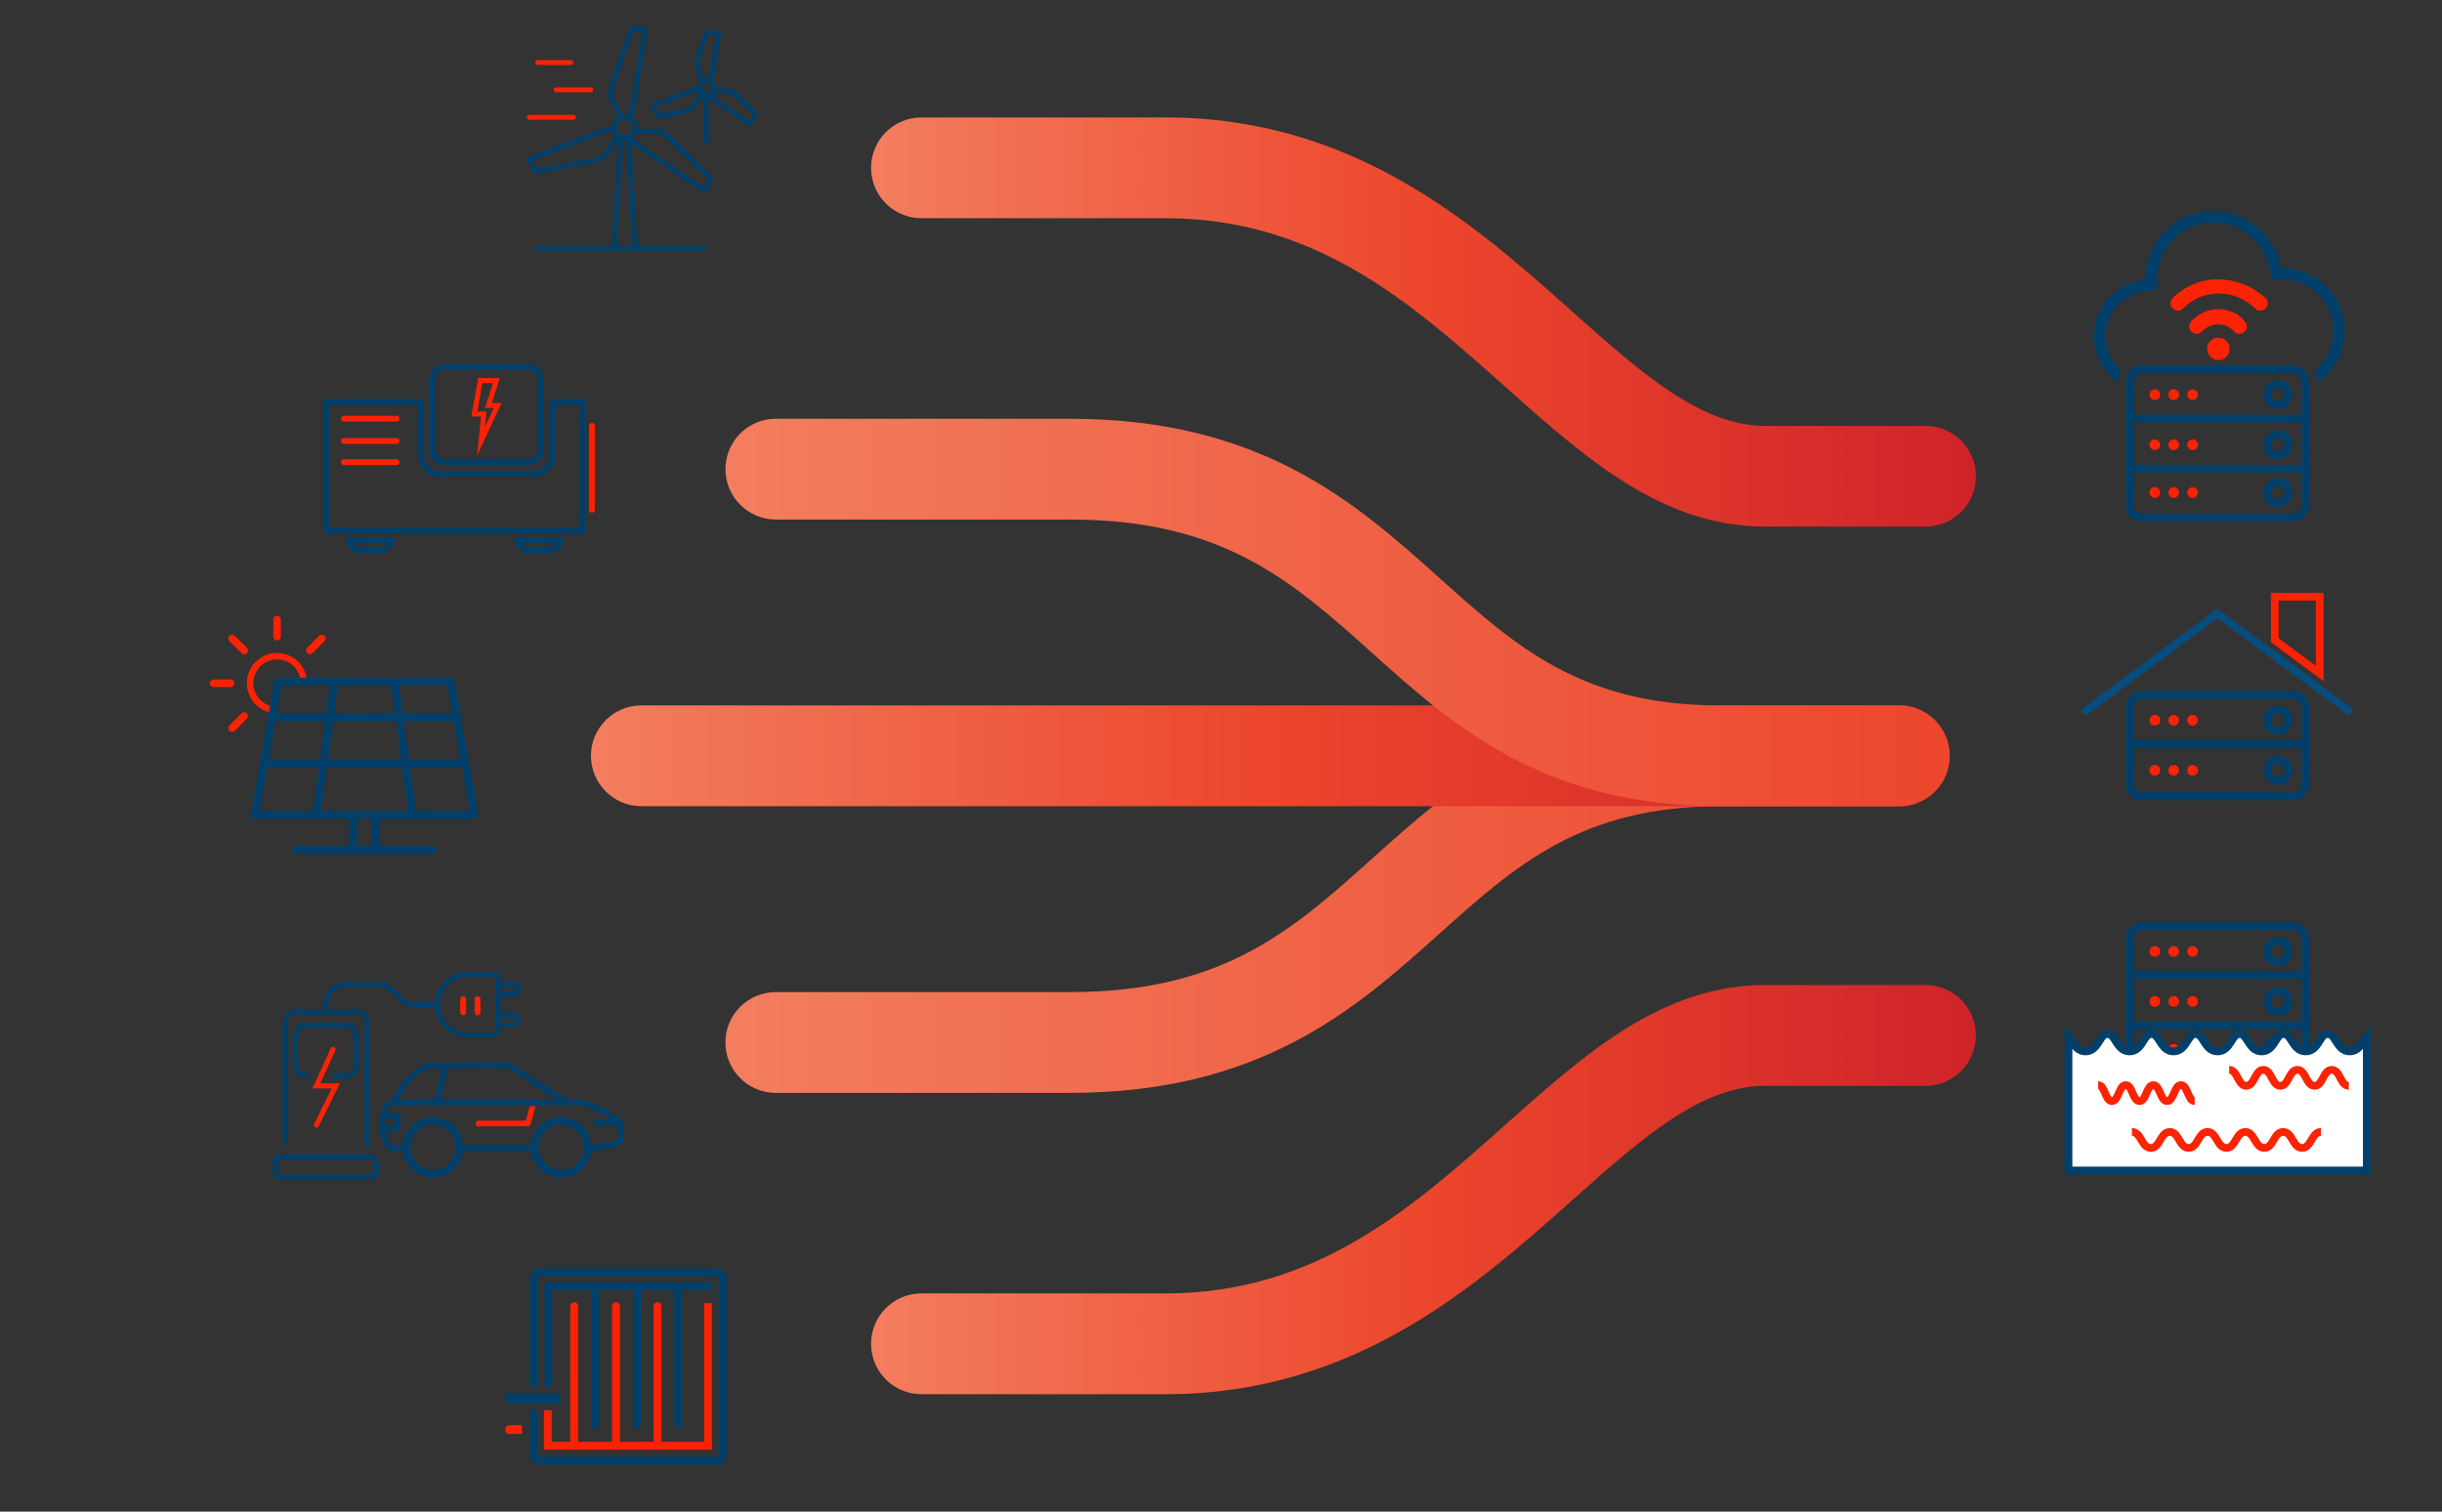 <?xml version="1.0" encoding="utf-8"?>
<!-- Generator: Adobe Illustrator 27.7.0, SVG Export Plug-In . SVG Version: 6.00 Build 0)  -->
<svg version="1.1" id="Layer_1" xmlns="http://www.w3.org/2000/svg" xmlns:xlink="http://www.w3.org/1999/xlink" x="0px" y="0px"
	 viewBox="0 0 315 195" style="enable-background:new 0 0 315 195;" xml:space="preserve">
<rect x="0" y="0" width="315" height="195" fill="#333333" stroke="none"/>
<style type="text/css">
	.st0{fill:url(#SVGID_1_);}
	.st1{fill:url(#SVGID_00000042698636637777211200000007492764648715101058_);}
	.st2{fill:url(#SVGID_00000010276574431158274130000012676801011553625992_);}
	.st3{fill:url(#SVGID_00000137115431537114564140000018320430636760919965_);}
	.st4{fill:url(#SVGID_00000134935192389315988990000012871668966052986268_);}
	.st5{fill:none;stroke:#00406B;stroke-miterlimit:10;}
	.st6{fill:#FC2204;}
	.st7{fill:url(#SVGID_00000068678765372418074600000001626486744532499114_);}
	.st8{fill:url(#SVGID_00000102506404938553221100000005979052539522995585_);}
	.st9{fill:url(#SVGID_00000088853787870151786930000016082335905021843856_);}
	.st10{fill:url(#SVGID_00000163051177356977652630000003828184769820250267_);}
	.st11{fill:url(#SVGID_00000084520890190656201860000005568134286296898448_);}
	
		.st12{fill:none;stroke:url(#SVGID_00000129196020522492410750000014475568039601609903_);stroke-width:19;stroke-linecap:round;stroke-miterlimit:10;}
	
		.st13{fill:none;stroke:url(#SVGID_00000112634728111505080520000012425322345383924616_);stroke-width:19.376;stroke-linecap:round;stroke-miterlimit:10;}
	
		.st14{fill:none;stroke:url(#SVGID_00000081612543525876711750000013588957139480483742_);stroke-width:19.376;stroke-linecap:round;stroke-miterlimit:10;}
	
		.st15{fill:none;stroke:url(#SVGID_00000062164536347218956860000003787507710525364096_);stroke-width:19;stroke-linecap:round;stroke-miterlimit:10;}
	
		.st16{fill:none;stroke:url(#SVGID_00000065754119917610217000000006105716909427933089_);stroke-width:19.376;stroke-linecap:round;stroke-miterlimit:10;}
	.st17{fill:#C9A14E;}
	.st18{fill:#084D80;}
	.st19{fill:#FED733;}
	.st20{fill-rule:evenodd;clip-rule:evenodd;fill:#FED733;}
	.st21{fill-rule:evenodd;clip-rule:evenodd;fill:#084D80;}
	.st22{fill:url(#Server_Part_00000152235885173891648300000008232463007155851407_);}
	.st23{fill:url(#PC_Part_00000016047342441817999490000015904650706649725350_);}
	.st24{clip-path:url(#Mask_00000078036616306372719290000000214817738157678995_);}
	.st25{clip-path:url(#SVGID_00000008866312273776396740000004018760927175205534_);}
	.st26{fill:url(#PC_Part_00000043416665473670107150000005452108416631801264_);}
	.st27{fill:url(#PC_Part_00000063631254197804859520000011548710675949251718_);}
	.st28{fill:#FFFFFF;}
	.st29{fill:#7EBDE0;}
	.st30{fill:url(#Board_3_Part_00000061448166847919156650000004000427614479849603_);}
	
		.st31{fill:none;stroke:url(#Board_3_Part_00000093158782936284799230000015161242541750265008_);stroke-linecap:round;stroke-miterlimit:10;}
	.st32{fill:url(#Board_3_Part_00000145762344031013316520000012094660096683780013_);}
	.st33{fill:url(#Board_2_Part_00000101790670872484043480000008080427868236264084_);}
	.st34{fill:url(#Board_2_Part_00000153694742462321463270000002608703259007194551_);}
	.st35{fill:url(#Board_2_Part_00000032618140261593304800000016096796017640398474_);}
	.st36{fill:url(#Board_1_Part_00000096768478185742256690000013228329729409637035_);}
	.st37{fill:url(#Board_1_Part_00000127034065178539053240000009345872660364384387_);}
	.st38{fill:url(#Board_1_Part_00000029044544897937307730000012329152065694462889_);}
	.st39{fill:url(#Board_1_Part_00000052815106956855919650000018166255833132566946_);}
	.st40{fill:url(#File_Part_00000092424145242903349050000018037272712720768953_);}
	.st41{fill:url(#File_Part_00000061434874934176436260000008011375538587705776_);}
	.st42{fill:url(#File_Part_00000147206957367410912940000012237530417608452534_);}
	.st43{fill:url(#SVGID_00000111152807961111952580000008368711064400243611_);}
	.st44{fill:url(#SVGID_00000002346767395414225210000004213021066293103022_);}
	.st45{fill:url(#SVGID_00000048499849162571379140000005313446592923895177_);}
	.st46{fill:url(#SVGID_00000163755764398050954620000014892799635427635082_);}
	.st47{fill:url(#SVGID_00000052073177343019503620000011875247770164081335_);}
	.st48{fill:url(#Cloud_Part_00000157275757806750300330000018245132807206220703_);}
	.st49{fill:none;stroke:#FC2204;stroke-miterlimit:10;}
	.st50{fill:url(#Server_Part_00000170244579641200143750000016069567882594450863_);}
	.st51{fill:url(#Server_Part_00000034090769857797132510000008508513656814669466_);}
	.st52{fill:url(#Server_Part_00000054953358899686529490000000808699076211824312_);}
	.st53{fill:url(#Server_Part_00000103969930587726078870000009240288216967036548_);}
	.st54{fill:url(#Server_Part_00000128466953268831348330000010685511025517029785_);}
	.st55{fill:url(#SVGID_00000177475261175723195860000013865707070015480504_);}
	.st56{fill:url(#SVGID_00000059303780489076740040000017506504531293842333_);}
	.st57{fill:url(#SVGID_00000062905814561998840730000003380004240408829829_);}
	.st58{fill:url(#Server_Part_00000047748198428623424090000000015981308099165350_);}
	.st59{fill:url(#Server_Part_00000086689559096658989900000010358142351041947803_);}
	.st60{fill:url(#Server_Part_00000173851475669076068810000003070957423649073563_);}
	.st61{fill:url(#Server_Part_00000016786299506371555810000002935562494789248429_);}
	.st62{fill:url(#Server_Part_00000078763256670173736060000002865330387660367006_);}
	.st63{fill:url(#SVGID_00000025420097225665911050000003746535818541785484_);}
	.st64{fill:url(#SVGID_00000111165985240506183260000017092082224195964037_);}
	.st65{fill:url(#SVGID_00000127731229086780632730000001010700964632483492_);}
	.st66{fill:url(#Server_Part_00000001628334824741456840000002269999852847735687_);}
	.st67{fill:url(#Server_Part_00000022528884786931677340000009082009136563541945_);}
	.st68{fill:url(#Server_Part_00000099655275039945725760000001698555582230444727_);}
	.st69{fill:url(#Server_Part_00000133494248870953865020000011306798227971445155_);}
	.st70{fill:url(#Server_Part_00000024723816546872353300000011372570648711680399_);}
	.st71{fill:url(#SVGID_00000023258120008705078140000010803974204216692612_);}
	.st72{fill:url(#SVGID_00000170261590112400251290000004519117577358243496_);}
	.st73{fill:url(#SVGID_00000107578449520698255900000002785160493396531106_);}
	.st74{fill:#FFFFFF;stroke:#00406B;stroke-miterlimit:10;}
	.st75{fill:none;stroke:#000000;stroke-width:2;}
	.st76{fill:none;stroke:#FC2204;stroke-width:2;}
	.st77{fill:none;stroke:#B5091B;stroke-width:2;}
	.st78{fill:#00406B;}
	.st79{fill:none;stroke:#FC2204;stroke-width:0.75;stroke-linecap:round;stroke-miterlimit:10;}
	.st80{fill:none;stroke:#00406B;stroke-width:0.75;stroke-miterlimit:10;}
	.st81{fill:none;stroke:#FC2204;stroke-width:0.648;stroke-miterlimit:10;}
	.st82{fill:none;stroke:#89AAD9;stroke-width:0.75;stroke-miterlimit:10;}
	.st83{fill:none;stroke:#FC2204;stroke-width:0.835;stroke-miterlimit:10;}
	.st84{fill:none;stroke:#FC2204;stroke-width:0.654;stroke-linecap:round;stroke-miterlimit:10;}
	.st85{fill:none;}
	.st86{fill:none;stroke:#00406B;stroke-width:0.62;stroke-miterlimit:10;}
	.st87{fill:#FFFFFF;stroke:#00406B;stroke-width:5;stroke-miterlimit:10;}
	.st88{fill:none;stroke:#084D80;stroke-linecap:round;stroke-miterlimit:10;}
	.st89{fill:none;stroke:#FC2204;stroke-width:2;stroke-linecap:round;stroke-miterlimit:10;}
	.st90{fill:none;stroke:#00406B;stroke-width:2;stroke-miterlimit:10;}
	.st91{fill:none;stroke:#BDE8F9;stroke-linecap:round;stroke-miterlimit:10;}
	.st92{fill:none;stroke:#FC2204;stroke-linecap:round;stroke-miterlimit:10;}
	.st93{fill:none;stroke:#00406B;stroke-linecap:round;stroke-miterlimit:10;}
	.st94{fill:none;stroke:#D0D2D3;stroke-width:0.75;stroke-miterlimit:10;}
	.st95{fill:none;stroke:#D0D2D3;stroke-miterlimit:10;}
	.st96{fill:none;stroke:#FC2204;stroke-width:0.958;stroke-miterlimit:10;}
	.st97{fill:none;stroke:#00406B;stroke-width:1.012;stroke-miterlimit:10;}
	.st98{fill:none;stroke:#FC2204;stroke-width:0.953;stroke-miterlimit:10;}
	.st99{fill:none;stroke:#00406B;stroke-width:0.958;stroke-miterlimit:10;}
	.st100{fill-rule:evenodd;clip-rule:evenodd;fill:none;stroke:#00406B;stroke-width:0.667;stroke-miterlimit:10;}
	.st101{fill:none;stroke:#084D80;stroke-miterlimit:10;}
	.st102{fill:#D0D2D3;}
	.st103{opacity:0.54;fill:#D0D2D3;}
	.st104{fill-rule:evenodd;clip-rule:evenodd;fill:none;stroke:#FC2204;stroke-width:0.667;stroke-miterlimit:10;}
	.st105{fill:url(#SVGID_00000037653982138094868300000016616537603583164322_);}
	.st106{fill:url(#SVGID_00000169518463055413339580000002350482310715539645_);}
	.st107{fill:url(#SVGID_00000027600465003106015060000000646477322034316190_);}
	.st108{fill:url(#SVGID_00000085939900126606349830000013191108173183105667_);}
	.st109{fill:url(#SVGID_00000119089005770553649430000014612726191726821035_);}
	.st110{fill:url(#SVGID_00000116231060860327978460000004421488597374737820_);}
	.st111{fill:#FFFFFF;stroke:#00406B;stroke-width:3;stroke-miterlimit:10;}
	.st112{fill:#FEFEFE;}
	.st113{fill:none;stroke:#00406B;stroke-linecap:round;stroke-miterlimit:10;stroke-dasharray:1.874,1.874;}
	.st114{fill:none;stroke:#00406B;stroke-linecap:round;stroke-miterlimit:10;stroke-dasharray:2.117,2.117;}
	.st115{fill:none;stroke:#00406B;stroke-linecap:round;stroke-miterlimit:10;stroke-dasharray:1.796,1.796;}
	.st116{fill:#FFFFFF;stroke:#FC2204;stroke-width:2;stroke-miterlimit:10;}
	.st117{fill:none;stroke:#FC2204;stroke-width:2;stroke-miterlimit:10;}
	.st118{fill:none;stroke:#00406B;stroke-width:2;stroke-linecap:round;stroke-miterlimit:10;}
</style>
<g>
	<path class="st5" d="M274.71,135.58v-14.56c0-0.85,0.69-1.54,1.54-1.54h19.56c0.85,0,1.54,0.69,1.54,1.54v14.15"/>
	<path class="st5" d="M274.71,121.67v15.37c0,0.85,0.69,1.54,1.54,1.54h19.56c0.85,0,1.54-0.69,1.54-1.54v-15.37"/>
	<circle class="st6" cx="277.96" cy="122.73" r="0.69"/>
	<circle class="st6" cx="280.39" cy="122.73" r="0.69"/>
	<circle class="st6" cx="282.83" cy="122.73" r="0.69"/>
	<circle class="st5" cx="293.82" cy="122.73" r="1.37"/>
	<line class="st5" x1="274.71" y1="125.81" x2="297.35" y2="125.81"/>
	<circle class="st6" cx="277.96" cy="129.19" r="0.69"/>
	<circle class="st6" cx="280.39" cy="129.19" r="0.69"/>
	<circle class="st6" cx="282.83" cy="129.19" r="0.69"/>
	<circle class="st5" cx="293.82" cy="129.19" r="1.37"/>
	<circle class="st6" cx="277.96" cy="135.36" r="0.69"/>
	<circle class="st6" cx="280.39" cy="135.36" r="0.69"/>
	<circle class="st6" cx="282.83" cy="135.36" r="0.69"/>
	<circle class="st5" cx="293.82" cy="135.36" r="1.37"/>
	<line class="st5" x1="274.71" y1="132.28" x2="297.35" y2="132.28"/>
</g>
<g>
	<path class="st6" d="M279.98,39.11c-0.01-0.25,0.08-0.46,0.25-0.63c0.47-0.49,1.01-0.91,1.59-1.26c0.53-0.32,1.09-0.57,1.67-0.77
		c0.49-0.17,0.99-0.27,1.49-0.35c0.21-0.03,0.42-0.04,0.63-0.05c0.23-0.01,0.46-0.03,0.7-0.02c0.33,0.02,0.67,0.05,1,0.09
		c0.54,0.05,1.06,0.19,1.57,0.36c0.77,0.25,1.48,0.59,2.15,1.04c0.42,0.28,0.82,0.59,1.21,0.92c0.38,0.33,0.39,0.96,0.02,1.32
		c-0.12,0.12-0.24,0.23-0.41,0.28c-0.36,0.09-0.68,0.03-0.95-0.24c-0.38-0.37-0.8-0.69-1.26-0.97c-0.49-0.3-1.01-0.55-1.57-0.7
		c-0.31-0.08-0.63-0.15-0.96-0.2c-0.35-0.05-0.71-0.07-1.07-0.07c-0.32,0.01-0.65,0.05-0.97,0.11c-0.33,0.06-0.66,0.15-0.98,0.25
		c-0.47,0.15-0.91,0.37-1.32,0.64c-0.41,0.26-0.79,0.57-1.14,0.91c-0.28,0.27-0.6,0.38-0.98,0.26c-0.36-0.12-0.56-0.39-0.67-0.74
		C279.96,39.23,279.98,39.17,279.98,39.11z"/>
	<path class="st6" d="M286.13,39.88c0.61,0,1.2,0.12,1.76,0.34c0.41,0.16,0.78,0.39,1.12,0.67c0.25,0.22,0.49,0.45,0.68,0.73
		c0.21,0.31,0.18,0.72-0.04,1.02c-0.22,0.3-0.51,0.43-0.87,0.42c-0.24-0.01-0.45-0.12-0.61-0.3c-0.38-0.43-0.85-0.72-1.4-0.84
		c-0.27-0.06-0.55-0.09-0.82-0.07c-0.59,0.04-1.12,0.24-1.58,0.62c-0.16,0.13-0.3,0.27-0.45,0.4c-0.31,0.25-0.77,0.27-1.1,0.02
		c-0.27-0.2-0.43-0.47-0.43-0.8c0-0.21,0.08-0.4,0.21-0.57c0.44-0.53,0.99-0.93,1.61-1.22c0.37-0.18,0.77-0.29,1.17-0.36
		C285.62,39.89,285.87,39.89,286.13,39.88z"/>
	<path class="st6" d="M284.71,45c-0.03-0.76,0.64-1.42,1.36-1.44c0.92-0.03,1.54,0.65,1.53,1.44c0,0.82-0.64,1.45-1.47,1.45
		C285.37,46.45,284.69,45.8,284.71,45z"/>
</g>
<g>
	
		<linearGradient id="SVGID_1_" gradientUnits="userSpaceOnUse" x1="112.358" y1="42.196" x2="254.88" y2="42.196" gradientTransform="matrix(1 0 0 -1 0 195.652)">
		<stop  offset="0" style="stop-color:#F37E5F"/>
		<stop  offset="0.5" style="stop-color:#EC462C"/>
		<stop  offset="1" style="stop-color:#CF232A"/>
	</linearGradient>
	<path class="st0" d="M150.36,179.85h-31.5c-3.59,0-6.5-2.91-6.5-6.5s2.91-6.5,6.5-6.5h31.5c19.41,0,31.79-11.04,43.77-21.71
		c10.43-9.29,20.28-18.07,33.58-18.07h20.67c3.59,0,6.5,2.91,6.5,6.5s-2.91,6.5-6.5,6.5h-20.67c-8.35,0-16.04,6.85-24.93,14.78
		C190.27,165.98,174.72,179.85,150.36,179.85z"/>
	
		<linearGradient id="SVGID_00000052083686879048659150000005834457561220228261_" gradientUnits="userSpaceOnUse" x1="93.576" y1="79.663" x2="251.489" y2="79.663" gradientTransform="matrix(1 0 0 -1 0 195.652)">
		<stop  offset="0" style="stop-color:#F37E5F"/>
		<stop  offset="1" style="stop-color:#EC462C"/>
	</linearGradient>
	<path style="fill:url(#SVGID_00000052083686879048659150000005834457561220228261_);" d="M138.03,140.98h-37.96
		c-3.59,0-6.5-2.91-6.5-6.5s2.91-6.5,6.5-6.5h37.96c19.77,0,28.68-7.99,38.99-17.24c10.31-9.25,22-19.73,44.83-19.73h23.13
		c3.59,0,6.5,2.91,6.5,6.5s-2.91,6.5-6.5,6.5h-23.13c-17.85,0-26.33,7.61-36.15,16.41C174.96,130.05,162.77,140.98,138.03,140.98z"
		/>
	
		<linearGradient id="SVGID_00000145753129652307913720000014842109388223140268_" gradientUnits="userSpaceOnUse" x1="76.228" y1="97.5" x2="251.489" y2="97.5">
		<stop  offset="0" style="stop-color:#F37E5F"/>
		<stop  offset="0.5" style="stop-color:#EC462C"/>
		<stop  offset="1" style="stop-color:#CF232A"/>
	</linearGradient>
	<path style="fill:url(#SVGID_00000145753129652307913720000014842109388223140268_);" d="M244.99,104H82.73
		c-3.59,0-6.5-2.91-6.5-6.5s2.91-6.5,6.5-6.5h162.26c3.59,0,6.5,2.91,6.5,6.5S248.58,104,244.99,104z"/>
	
		<linearGradient id="SVGID_00000096780069731918425820000011050163092382899337_" gradientUnits="userSpaceOnUse" x1="112.358" y1="41.544" x2="254.88" y2="41.544">
		<stop  offset="0" style="stop-color:#F37E5F"/>
		<stop  offset="0.5" style="stop-color:#EC462C"/>
		<stop  offset="1" style="stop-color:#CF232A"/>
	</linearGradient>
	<path style="fill:url(#SVGID_00000096780069731918425820000011050163092382899337_);" d="M248.38,67.93h-20.67
		c-13.31,0-23.16-8.78-33.58-18.07c-11.97-10.67-24.36-21.71-43.77-21.71h-31.5c-3.59,0-6.5-2.91-6.5-6.5s2.91-6.5,6.5-6.5h31.5
		c24.36,0,39.92,13.86,52.42,25.01c8.9,7.93,16.58,14.78,24.93,14.78h20.67c3.59,0,6.5,2.91,6.5,6.5S251.97,67.93,248.38,67.93z"/>
	
		<linearGradient id="SVGID_00000020360972391905508090000001844162283592940172_" gradientUnits="userSpaceOnUse" x1="93.576" y1="79.011" x2="251.489" y2="79.011">
		<stop  offset="0" style="stop-color:#F37E5F"/>
		<stop  offset="1" style="stop-color:#EC462C"/>
	</linearGradient>
	<path style="fill:url(#SVGID_00000020360972391905508090000001844162283592940172_);" d="M244.99,104h-23.13
		c-22.83,0-34.52-10.48-44.83-19.74c-10.32-9.25-19.23-17.24-38.99-17.24h-37.96c-3.59,0-6.5-2.91-6.5-6.5s2.91-6.5,6.5-6.5h37.96
		c24.74,0,36.92,10.93,47.67,20.57C195.52,83.39,204,91,221.86,91h23.13c3.59,0,6.5,2.91,6.5,6.5S248.58,104,244.99,104z"/>
</g>
<path class="st49" d="M299.23,76.97h-5.8v5.61c1.93,1.43,3.87,2.86,5.8,4.3V76.97z"/>
<path class="st74" d="M303.1,135.63c-0.95,0-1.42-0.74-1.8-1.34c-0.36-0.57-0.59-0.9-1.05-0.9c-0.45,0-0.68,0.32-1.04,0.9
	c-0.38,0.6-0.85,1.34-1.8,1.34c-0.95,0-1.42-0.74-1.8-1.34c-0.36-0.57-0.59-0.9-1.04-0.9c-0.45,0-0.68,0.32-1.04,0.9
	c-0.38,0.6-0.85,1.34-1.8,1.34c-0.95,0-1.42-0.74-1.8-1.34c-0.36-0.57-0.59-0.9-1.04-0.9c-0.45,0-0.68,0.32-1.04,0.9
	c-0.38,0.6-0.85,1.34-1.8,1.34s-1.42-0.74-1.8-1.34c-0.36-0.57-0.59-0.9-1.04-0.9c-0.45,0-0.68,0.32-1.04,0.9
	c-0.38,0.6-0.85,1.34-1.8,1.34c-0.95,0-1.42-0.74-1.8-1.34c-0.36-0.57-0.59-0.9-1.04-0.9c-0.45,0-0.68,0.32-1.04,0.9
	c-0.38,0.6-0.85,1.34-1.8,1.34c-0.95,0-1.42-0.75-1.8-1.34c-0.36-0.57-0.59-0.9-1.04-0.9s-0.68,0.32-1.04,0.9
	c-0.38,0.6-0.85,1.34-1.8,1.34c-0.95,0-1.42-0.74-1.8-1.34c-0.14-0.23-0.27-0.4-0.39-0.55v17.25h38.48v-17.22
	c-0.12,0.14-0.23,0.3-0.37,0.51C304.53,134.88,304.05,135.63,303.1,135.63z"/>
<g>
	<path class="st49" d="M275,146.02c1.22,0,1.22,2.06,2.44,2.06c1.22,0,1.22-2.06,2.44-2.06c1.22,0,1.22,2.06,2.44,2.06
		c1.22,0,1.22-2.06,2.43-2.06c1.22,0,1.22,2.06,2.44,2.06c1.22,0,1.22-2.06,2.44-2.06c1.22,0,1.22,2.06,2.44,2.06
		c1.22,0,1.22-2.06,2.44-2.06c1.22,0,1.22,2.06,2.44,2.06s1.22-2.06,2.44-2.06"/>
</g>
<g>
	<path class="st49" d="M287.55,138.01c1.1,0,1.1,2.06,2.2,2.06c1.1,0,1.1-2.06,2.2-2.06c1.1,0,1.1,2.06,2.2,2.06
		c1.1,0,1.1-2.06,2.2-2.06c1.1,0,1.1,2.06,2.21,2.06c1.1,0,1.1-2.06,2.21-2.06s1.1,2.06,2.21,2.06"/>
</g>
<g>
	<path class="st49" d="M270.65,139.98c0.89,0,0.89,2.06,1.77,2.06c0.89,0,0.89-2.06,1.78-2.06c0.89,0,0.89,2.06,1.78,2.06
		c0.89,0,0.89-2.06,1.78-2.06c0.89,0,0.89,2.06,1.78,2.06c0.89,0,0.89-2.06,1.78-2.06s0.89,2.06,1.78,2.06"/>
</g>
<g>
	<path class="st78" d="M81.43,18.43c0.04,0.7,0.08,1.39,0.12,2.09c0.12,2.11,0.24,4.22,0.36,6.33c0.09,1.54,0.18,3.08,0.26,4.63
		c0.01,0.24,0.12,0.24,0.3,0.24c2.68,0,5.36,0,8.04,0c0.37,0,0.52,0.09,0.53,0.3c0.01,0.23-0.15,0.33-0.53,0.33
		c-7.02,0-14.04,0-21.07,0c-0.09,0-0.18,0-0.27,0c-0.2-0.01-0.33-0.11-0.32-0.31c0-0.2,0.12-0.3,0.32-0.31c0.08,0,0.16,0,0.24,0
		c3.08,0,6.16,0,9.24,0c0.23,0,0.31-0.04,0.33-0.3c0.16-2.94,0.33-5.88,0.5-8.83c0.08-1.38,0.16-2.76,0.24-4.15
		c0-0.08,0.03-0.17-0.03-0.28c-0.34,0.35-0.61,0.74-0.82,1.17c-0.46,0.94-1.2,1.47-2.23,1.66c-2.43,0.44-4.85,0.9-7.27,1.35
		c-0.34,0.06-0.49,0.01-0.66-0.29c-0.22-0.37-0.43-0.74-0.64-1.11c-0.19-0.34-0.09-0.63,0.27-0.77c1.66-0.64,3.33-1.27,4.99-1.91
		c1.31-0.5,2.62-0.99,3.92-1.5c0.48-0.19,0.98-0.32,1.49-0.39c0.15-0.02,0.22-0.06,0.23-0.22c0.04-0.4,0.24-0.72,0.54-0.98
		c0.11-0.1,0.14-0.18,0.09-0.32c-0.15-0.41-0.29-0.83-0.54-1.18c-0.7-0.98-0.77-2-0.35-3.12c0.82-2.2,1.58-4.42,2.37-6.64
		c0.14-0.38,0.35-0.54,0.76-0.55c0.28,0,0.55,0,0.83,0c0.62,0,0.9,0.32,0.8,0.93c-0.21,1.3-0.42,2.59-0.62,3.89
		c-0.29,1.83-0.59,3.66-0.89,5.49c-0.07,0.41-0.19,0.81-0.36,1.19c-0.06,0.14-0.06,0.23,0.06,0.34c0.34,0.3,0.53,0.69,0.53,1.15
		c0,0.18,0.07,0.23,0.23,0.25c0.47,0.04,0.94,0.06,1.41-0.01c0.98-0.16,1.84,0.08,2.56,0.8c1.74,1.72,3.48,3.42,5.22,5.14
		c0.38,0.37,0.41,0.54,0.19,1.01c-0.12,0.26-0.24,0.52-0.36,0.77c-0.24,0.52-0.61,0.63-1.09,0.3c-2.45-1.66-4.9-3.33-7.35-4.99
		C82.45,19.27,81.91,18.91,81.43,18.43z M91.28,23.18c0.01-0.1-0.06-0.14-0.11-0.18c-0.28-0.28-0.55-0.55-0.83-0.82
		c-1.47-1.45-2.95-2.9-4.42-4.35c-0.48-0.47-1.06-0.7-1.71-0.63c-0.67,0.07-1.34,0.13-2.01,0.02c-0.26-0.04-0.29,0.19-0.41,0.31
		c-0.12,0.11-0.01,0.2,0.05,0.28c0.26,0.38,0.61,0.69,0.99,0.95c1.84,1.26,3.68,2.5,5.52,3.75c0.76,0.52,1.53,1.04,2.29,1.55
		c0.06,0.04,0.15,0.17,0.22,0.05C91,23.8,91.14,23.48,91.28,23.18z M78.88,17c-0.37,0.06-0.75,0.11-1.11,0.25
		c-2.89,1.1-5.78,2.2-8.66,3.31c-0.44,0.17-0.44,0.18-0.21,0.58c0.35,0.6,0.35,0.6,1.02,0.48c2.26-0.42,4.53-0.84,6.79-1.27
		c0.68-0.13,1.2-0.51,1.52-1.14c0.24-0.47,0.5-0.93,0.86-1.31c0.22-0.24,0.33-0.43,0.06-0.7C79.07,17.12,79.05,16.97,78.88,17z
		 M82.27,4.01c-0.07,0-0.14,0.01-0.21,0c-0.27-0.05-0.42,0.07-0.47,0.33c-0.01,0.05-0.03,0.1-0.05,0.15
		c-0.77,2.19-1.54,4.38-2.32,6.57c-0.26,0.72-0.2,1.39,0.21,2.03c0.24,0.38,0.5,0.77,0.62,1.2c0.11,0.41,0.3,0.58,0.72,0.53
		c0.12-0.01,0.2-0.02,0.24-0.14c0.08-0.25,0.2-0.5,0.25-0.76c0.31-1.49,0.5-3.01,0.76-4.51c0.27-1.59,0.51-3.19,0.77-4.78
		C82.89,4.01,82.9,4.01,82.27,4.01z M80.58,31.72C80.58,31.72,80.58,31.72,80.58,31.72c0.26,0,0.51-0.01,0.77,0
		c0.17,0.01,0.22-0.06,0.2-0.22c-0.02-0.26-0.03-0.51-0.04-0.77c-0.14-2.33-0.27-4.66-0.41-6.99c-0.11-1.83-0.21-3.67-0.31-5.5
		c-0.01-0.16-0.07-0.19-0.21-0.19c-0.15,0-0.22,0.02-0.23,0.2c-0.06,1.24-0.14,2.48-0.21,3.72c-0.1,1.74-0.2,3.47-0.3,5.21
		c-0.08,1.42-0.15,2.83-0.24,4.25c-0.02,0.25,0.06,0.31,0.29,0.29C80.12,31.7,80.35,31.72,80.58,31.72z M81.57,16.42
		c0-0.53-0.45-0.99-0.98-1c-0.56-0.01-1.03,0.46-1.02,1.01c0.01,0.54,0.47,1,1.01,1C81.12,17.43,81.57,16.96,81.57,16.42z"/>
	<path class="st78" d="M91.43,12.6c0,0.15,0,0.3,0,0.45c0,1.7,0,3.39,0,5.09c0,0.08,0.01,0.16-0.01,0.24
		c-0.03,0.18-0.15,0.29-0.33,0.28c-0.17-0.01-0.27-0.12-0.29-0.29c-0.01-0.08,0-0.16,0-0.24c0-1.77,0-3.53,0-5.3
		c0-0.09,0.05-0.22-0.06-0.26c-0.13-0.05-0.18,0.09-0.24,0.17c-0.16,0.21-0.32,0.43-0.46,0.65c-0.49,0.75-1.17,1.19-2.05,1.35
		c-0.99,0.18-1.97,0.36-2.95,0.55c-0.25,0.05-0.4-0.01-0.52-0.23c-0.2-0.38-0.39-0.78-0.53-1.19c-0.12-0.35-0.07-0.46,0.27-0.59
		c1.58-0.61,3.16-1.22,4.74-1.82c0.23-0.09,0.48-0.14,0.72-0.18c0.13-0.02,0.18-0.07,0.21-0.19c0.05-0.23,0.16-0.44,0.34-0.59
		c0.11-0.09,0.09-0.18,0.05-0.28c-0.1-0.23-0.2-0.46-0.31-0.68c-0.42-0.81-0.48-1.64-0.17-2.5c0.35-0.97,0.69-1.94,1.02-2.91
		c0.08-0.22,0.2-0.31,0.43-0.29c0.48,0.03,0.96,0.05,1.42,0.17c0.24,0.06,0.32,0.19,0.28,0.42c-0.27,1.69-0.54,3.38-0.81,5.07
		c-0.01,0.06-0.02,0.12-0.04,0.18c-0.12,0.41-0.35,0.82,0.09,1.19c0.05,0.04,0.07,0.13,0.07,0.2c-0.01,0.36,0.22,0.38,0.48,0.37
		c0.45-0.01,0.9-0.05,1.35,0.07c0.53,0.14,0.99,0.38,1.38,0.76c0.73,0.71,1.44,1.42,2.17,2.12c0.19,0.18,0.2,0.35,0.07,0.56
		c-0.23,0.4-0.48,0.79-0.76,1.15c-0.19,0.23-0.3,0.25-0.54,0.09c-1.38-0.94-2.76-1.87-4.14-2.81C91.99,13.17,91.72,12.89,91.43,12.6
		z M90.25,8.08c0.01,0.11,0.03,0.23,0.04,0.34c0.05,0.58,0.44,1.02,0.6,1.55c0.04,0.14,0.12,0.17,0.25,0.17
		c0.14,0,0.21-0.05,0.25-0.18c0.06-0.22,0.15-0.44,0.18-0.67c0.23-1.36,0.44-2.73,0.66-4.1c0.11-0.69,0.1-0.68-0.6-0.74
		c-0.19-0.01-0.26,0.04-0.32,0.21c-0.2,0.6-0.43,1.18-0.62,1.78C90.52,7,90.26,7.51,90.25,8.08z M85.14,14.63
		c0.04-0.01,0.09-0.01,0.13-0.02c0.92-0.17,1.85-0.33,2.77-0.52c0.65-0.13,1.14-0.51,1.49-1.06c0.15-0.24,0.31-0.47,0.49-0.69
		c0.06-0.07,0.17-0.13,0.08-0.27c-0.08-0.13-0.16-0.2-0.32-0.16c-0.21,0.05-0.42,0.08-0.62,0.16c-1.44,0.54-2.88,1.1-4.32,1.64
		c-0.06,0.02-0.15,0.04-0.16,0.08c-0.05,0.24,0.12,0.43,0.2,0.63C84.94,14.51,84.96,14.66,85.14,14.63z M92.3,12.03
		c-0.1-0.03-0.17,0.02-0.22,0.11c-0.06,0.1-0.01,0.17,0.05,0.24c0.21,0.23,0.44,0.44,0.7,0.61c1.08,0.73,2.16,1.46,3.23,2.2
		c0.62,0.42,0.62,0.42,0.99-0.23c0.08-0.14,0.07-0.23-0.05-0.34c-0.65-0.63-1.28-1.27-1.94-1.9c-0.47-0.46-1.05-0.68-1.71-0.66
		C93.01,12.06,92.65,12.07,92.3,12.03z M91.72,11.37c-0.01-0.33-0.27-0.59-0.59-0.59c-0.33,0-0.61,0.28-0.6,0.61
		c0.01,0.32,0.28,0.59,0.6,0.59C91.45,11.98,91.72,11.7,91.72,11.37z"/>
	<path class="st6" d="M71.13,14.82c0.88,0,1.76,0,2.64,0c0.08,0,0.16,0,0.24,0.01c0.16,0.03,0.25,0.13,0.26,0.29
		c0.01,0.16-0.08,0.27-0.24,0.31c-0.08,0.02-0.18,0.02-0.26,0.02c-1.77,0-3.53,0-5.3,0c-0.07,0-0.14,0-0.21-0.01
		c-0.18-0.03-0.3-0.13-0.29-0.32c0.01-0.19,0.13-0.29,0.31-0.3c0.07,0,0.14,0,0.21,0C69.38,14.82,70.25,14.82,71.13,14.82z"/>
	<path class="st6" d="M73.94,11.9c-0.7,0-1.4,0-2.1,0c-0.22,0-0.4-0.05-0.42-0.3c-0.02-0.2,0.16-0.33,0.43-0.33
		c1.41,0,2.82,0,4.23,0c0.29,0,0.44,0.11,0.44,0.31c0.01,0.21-0.14,0.32-0.45,0.32C75.36,11.9,74.65,11.9,73.94,11.9z"/>
	<path class="st6" d="M71.51,8.38c-0.68,0-1.36,0-2.05,0c-0.29,0-0.44-0.11-0.42-0.32c0.02-0.25,0.19-0.31,0.41-0.31
		c1.36,0,2.73,0,4.09,0c0.22,0,0.39,0.07,0.41,0.32c0.01,0.2-0.13,0.31-0.4,0.31C72.88,8.38,72.19,8.38,71.51,8.38z"/>
</g>
<g>
	<line class="st79" x1="76.36" y1="54.93" x2="76.36" y2="65.77"/>
	<line class="st79" x1="44.36" y1="56.89" x2="51.16" y2="56.89"/>
	<line class="st79" x1="44.36" y1="54.01" x2="51.16" y2="54.01"/>
	<line class="st79" x1="44.36" y1="59.62" x2="51.16" y2="59.62"/>
	<path class="st80" d="M68.19,59.62H57.34c-0.85,0-1.54-0.69-1.54-1.54v-9.23c0-0.85,0.69-1.54,1.54-1.54h10.85
		c0.85,0,1.54,0.69,1.54,1.54v9.23C69.73,58.93,69.04,59.62,68.19,59.62z"/>
	<polygon class="st81" points="61.95,49.09 64.04,49.09 63,52.31 64.2,52.31 62.06,56.89 62.4,53.4 61.19,53.4 	"/>
	<path class="st80" d="M71.2,51.85v6.92c0,1.29-1.05,2.34-2.34,2.34H56.67c-1.29,0-2.34-1.05-2.34-2.34v-6.92H42.07v16.62h33.15
		V51.85H71.2z"/>
	<path class="st80" d="M72.25,69.71h-5.47c0.06,0.53,0.5,1,1.15,1.29h3.16C71.75,70.72,72.19,70.25,72.25,69.71z"/>
	<path class="st80" d="M50.5,69.71h-5.47c0.06,0.53,0.5,1,1.15,1.29h3.16C49.99,70.72,50.43,70.25,50.5,69.71z"/>
</g>
<g>
	<path class="st83" d="M35.31,91.56c-1.72-0.2-3.05-1.67-3.05-3.44c0-1.91,1.55-3.47,3.47-3.47s3.47,1.55,3.47,3.47"/>
	<g>
		<path class="st78" d="M47.02,87.41c3.65,0,7.31,0,10.96,0c0.45,0,0.6,0.13,0.68,0.57c0.61,3.48,1.23,6.96,1.84,10.44
			c0.38,2.17,0.76,4.34,1.15,6.51c0.04,0.23,0.04,0.45-0.17,0.62c-0.12,0.1-0.26,0.11-0.41,0.11c-3.94,0-7.88,0-11.81,0
			c-0.29,0-0.25-0.04-0.25,0.24c0,1.01,0,2.03-0.01,3.04c0,0.16,0.05,0.19,0.19,0.19c2.19,0,4.38,0,6.57,0
			c0.4,0,0.65,0.31,0.53,0.66c-0.07,0.22-0.27,0.35-0.54,0.35c-1.2,0-2.41,0-3.61,0c-4.59,0-9.18,0-13.78,0
			c-0.09,0-0.18,0-0.27-0.03c-0.24-0.08-0.38-0.29-0.35-0.55c0.03-0.24,0.22-0.42,0.47-0.43c0.17-0.01,0.34,0,0.5,0
			c2.04,0,4.09,0,6.13,0c0.15,0,0.2-0.03,0.2-0.2c-0.01-1.03-0.01-2.06,0-3.09c0-0.16-0.05-0.19-0.2-0.19c-3.91,0-7.83,0-11.74,0
			c-0.09,0-0.19,0-0.28,0c-0.29-0.02-0.49-0.28-0.44-0.59c0.08-0.51,0.17-1.01,0.26-1.52c0.34-1.94,0.68-3.88,1.02-5.83
			c0.34-1.94,0.68-3.88,1.02-5.83c0.23-1.32,0.46-2.64,0.7-3.96c0.07-0.38,0.23-0.51,0.62-0.51c3.63,0,7.25,0,10.88,0
			C46.94,87.41,46.98,87.41,47.02,87.41z M47.02,104.64c0.48,0,0.96,0,1.44,0c1.34,0,2.67,0,4.01,0c0.13,0,0.17-0.02,0.15-0.17
			c-0.07-0.44-0.12-0.88-0.18-1.32c-0.18-1.32-0.36-2.64-0.53-3.96c-0.02-0.15-0.07-0.18-0.22-0.18c-1.65,0.01-3.3,0-4.95,0
			c-1.47,0-2.94,0-4.41,0c-0.13,0-0.19,0.03-0.2,0.16c-0.01,0.16-0.04,0.32-0.06,0.48c-0.22,1.6-0.43,3.2-0.66,4.8
			c-0.02,0.16,0.02,0.19,0.17,0.19C43.4,104.64,45.21,104.64,47.02,104.64z M47.02,98.01C47.02,98.01,47.02,98.01,47.02,98.01
			c1.52,0,3.03,0,4.55,0c0.12,0,0.18,0,0.16-0.16c-0.22-1.54-0.43-3.08-0.63-4.62c-0.02-0.17-0.08-0.2-0.24-0.2
			c-2.56,0-5.12,0-7.68,0c-0.03,0-0.06,0-0.09,0c-0.1-0.01-0.13,0.04-0.14,0.13c-0.21,1.56-0.42,3.12-0.64,4.68
			c-0.02,0.17,0.03,0.18,0.17,0.18C44,98.01,45.51,98.01,47.02,98.01z M36.93,104.64c1.09,0,2.19,0,3.28,0
			c0.13,0,0.18-0.03,0.19-0.17c0.06-0.52,0.14-1.04,0.21-1.57c0.17-1.24,0.33-2.48,0.51-3.71c0.02-0.17-0.02-0.19-0.17-0.19
			c-2.1,0-4.2,0-6.31,0c-0.14,0-0.18,0.05-0.2,0.18c-0.3,1.75-0.61,3.5-0.92,5.25c-0.03,0.15-0.02,0.21,0.16,0.21
			C34.76,104.64,35.84,104.64,36.93,104.64z M57.11,104.64c1.08,0,2.17,0,3.25,0c0.21,0,0.21,0,0.17-0.22
			c-0.31-1.74-0.62-3.48-0.92-5.23c-0.03-0.15-0.07-0.18-0.22-0.18c-2.08,0-4.17,0-6.25,0c-0.23,0-0.23,0-0.2,0.22
			c0.24,1.75,0.48,3.5,0.71,5.24c0.02,0.14,0.07,0.16,0.2,0.16C54.93,104.64,56.02,104.64,57.11,104.64z M34.65,98.01
			c0.08,0,0.15,0,0.21,0c1.9,0,3.81,0,5.71,0c0.19,0,0.38,0,0.57,0c0.09,0,0.13-0.02,0.14-0.12c0.02-0.24,0.06-0.47,0.1-0.7
			c0.18-1.32,0.36-2.64,0.54-3.95c0.03-0.21,0.03-0.21-0.18-0.21c-2.01,0-4.02,0-6.03,0c-0.15,0-0.21,0.03-0.24,0.19
			C35.22,94.79,34.94,96.38,34.65,98.01z M56.07,98.01c1.05,0,2.11,0,3.16,0c0.11,0,0.16,0,0.13-0.15
			c-0.28-1.55-0.55-3.11-0.82-4.66c-0.02-0.14-0.08-0.18-0.22-0.18c-2.01,0.01-4.03,0-6.04,0c-0.02,0-0.05,0-0.07,0
			c-0.1-0.01-0.13,0.03-0.12,0.13c0.03,0.14,0.04,0.29,0.06,0.43c0.19,1.42,0.39,2.84,0.58,4.26c0.02,0.13,0.06,0.17,0.19,0.17
			C53.98,98.01,55.03,98.01,56.07,98.01z M47.01,92c1.24,0,2.49,0,3.73,0c0.13,0,0.18-0.03,0.16-0.17c-0.15-1.09-0.3-2.18-0.44-3.27
			c-0.02-0.12-0.05-0.15-0.17-0.15c-2.18,0-4.36,0-6.55,0c-0.11,0-0.15,0.03-0.17,0.14c-0.14,1.09-0.29,2.18-0.44,3.27
			c-0.02,0.15,0.01,0.19,0.16,0.19C44.54,92,45.78,92,47.01,92z M38.89,92c1.01,0,2.03,0,3.04,0c0.13,0,0.18-0.04,0.19-0.17
			c0.14-1.08,0.29-2.16,0.44-3.23c0.02-0.14,0-0.19-0.16-0.19c-1.97,0.01-3.94,0-5.91,0c-0.12,0-0.17,0.02-0.19,0.15
			c-0.19,1.09-0.38,2.18-0.58,3.26c-0.02,0.14,0.01,0.18,0.15,0.18C36.89,92,37.89,92,38.89,92z M55.13,92c1.01,0,2.01,0,3.02,0
			c0.16,0,0.18-0.05,0.16-0.19c-0.2-1.08-0.39-2.16-0.57-3.25c-0.02-0.12-0.06-0.16-0.19-0.16c-1.97,0-3.95,0-5.92,0
			c-0.15,0-0.16,0.05-0.14,0.18c0.15,1.08,0.3,2.15,0.44,3.23c0.02,0.14,0.07,0.18,0.21,0.18C53.13,92,54.13,92,55.13,92z
			 M47.99,107.39c0-0.53,0-1.06,0-1.6c0-0.11-0.03-0.15-0.14-0.15c-0.56,0.01-1.11,0.01-1.67,0c-0.11,0-0.14,0.04-0.14,0.14
			c0,1.06,0,2.13,0,3.19c0,0.11,0.03,0.14,0.14,0.14c0.56,0,1.11-0.01,1.67,0c0.12,0,0.14-0.04,0.14-0.15
			C47.99,108.45,47.99,107.92,47.99,107.39z"/>
	</g>
	<g>
		<path class="st6" d="M36.23,81.05c0,0.36,0,0.72,0,1.07c0,0.2-0.09,0.36-0.27,0.45c-0.17,0.09-0.34,0.08-0.49-0.03
			c-0.15-0.1-0.22-0.24-0.22-0.41c0-0.73-0.01-1.46,0-2.18c0-0.3,0.21-0.5,0.49-0.5c0.28,0,0.48,0.21,0.49,0.52
			C36.23,80.33,36.23,80.69,36.23,81.05z"/>
		<path class="st6" d="M28.64,87.66c0.38,0,0.75-0.02,1.13,0c0.39,0.02,0.58,0.43,0.38,0.75c-0.1,0.15-0.25,0.22-0.43,0.22
			c-0.72,0-1.43,0.01-2.15,0c-0.29,0-0.5-0.22-0.5-0.49c0-0.27,0.21-0.48,0.5-0.49C27.92,87.65,28.28,87.65,28.64,87.66
			C28.64,87.65,28.64,87.66,28.64,87.66z"/>
		<path class="st6" d="M29.45,82.39c0.01-0.24,0.09-0.38,0.26-0.47c0.16-0.09,0.33-0.08,0.49,0.02c0.04,0.03,0.08,0.06,0.12,0.1
			c0.5,0.5,1,1,1.5,1.5c0.15,0.15,0.21,0.33,0.14,0.54c-0.07,0.18-0.21,0.29-0.4,0.32c-0.16,0.02-0.3-0.03-0.41-0.14
			c-0.52-0.51-1.03-1.03-1.55-1.54C29.5,82.6,29.44,82.48,29.45,82.39z"/>
		<path class="st6" d="M29.45,93.91c0-0.11,0.05-0.23,0.15-0.33c0.51-0.51,1.02-1.03,1.53-1.53c0.21-0.21,0.51-0.21,0.7-0.02
			c0.2,0.2,0.21,0.49-0.01,0.71c-0.51,0.52-1.02,1.03-1.53,1.53c-0.16,0.16-0.37,0.19-0.56,0.1C29.56,94.3,29.45,94.13,29.45,93.91z
			"/>
		<path class="st6" d="M41.53,81.86c0.2,0.01,0.34,0.09,0.43,0.27c0.08,0.17,0.07,0.34-0.03,0.49c-0.03,0.05-0.07,0.09-0.11,0.13
			c-0.48,0.48-0.97,0.96-1.45,1.45c-0.12,0.12-0.26,0.21-0.44,0.19c-0.19-0.02-0.34-0.12-0.41-0.31c-0.07-0.18-0.05-0.36,0.09-0.5
			c0.53-0.54,1.06-1.07,1.59-1.6C41.29,81.9,41.4,81.86,41.53,81.86z"/>
	</g>
</g>
<g>
	<path class="st78" d="M42.04,152.16c-1.93,0-3.85,0-5.78,0c-0.69,0-1.08-0.4-1.09-1.09c0-0.38,0-0.76,0-1.14
		c0-0.61,0.41-1.03,1.02-1.03c3.89,0,7.78,0,11.67,0c0.61,0,1.02,0.41,1.02,1.03c0,0.41,0,0.82,0,1.22c0,0.6-0.42,1.01-1.02,1.01
		C45.93,152.16,43.99,152.16,42.04,152.16z M42.02,151.51c1.93,0,3.87,0,5.8,0c0.32,0,0.43-0.11,0.43-0.43c0-0.38,0-0.76,0-1.14
		c0-0.27-0.12-0.39-0.39-0.39c-3.88,0-7.76,0-11.64,0c-0.27,0-0.39,0.12-0.39,0.39c0,0.37,0,0.73,0,1.1c0,0.37,0.1,0.47,0.47,0.47
		C38.21,151.51,40.11,151.51,42.02,151.51z"/>
	<path class="st78" d="M42.05,131.91c0.84,0,1.69,0,2.53,0c1.01,0,1.7,0.7,1.7,1.71c0,1.26,0,2.52,0,3.78c0,0.99-0.7,1.7-1.7,1.7
		c-0.52,0-1.05,0-1.57,0c-0.14,0-0.17-0.04-0.17-0.17c0-0.48-0.01-0.48,0.47-0.48c0.44,0,0.87,0,1.31,0c0.58,0,1.01-0.42,1.01-1
		c0-1.29,0-2.59,0-3.88c0-0.57-0.42-0.99-0.99-1c-1.73,0-3.46,0-5.19,0c-0.59,0-1,0.42-1.01,1.01c0,1.29,0,2.57,0,3.86
		c0,0.6,0.42,1.01,1.02,1.02c0.47,0.01,0.46,0.01,0.46,0.47c0,0.16-0.05,0.2-0.2,0.19c-0.26-0.01-0.53,0.01-0.79-0.08
		c-0.68-0.22-1.15-0.83-1.15-1.54c-0.01-1.31-0.01-2.63,0-3.94c0-0.91,0.72-1.62,1.64-1.63C40.31,131.9,41.18,131.91,42.05,131.91z"
		/>
	<polyline class="st84" points="40.81,145.14 43.32,140.08 40.81,140.08 42.95,135.39 	"/>
	<path class="st85" d="M63.54,126.03c-1.12,0-2.23-0.02-3.35,0c-1.84,0.03-3.4,1.61-3.45,3.44c-0.06,2.08,1.55,3.73,3.63,3.74
		c1.03,0,2.07,0,3.1,0c0.35,0,0.45-0.1,0.45-0.45c0-1.05,0-2.09,0-3.14c0-1.06,0-2.12,0-3.18
		C63.93,126.15,63.81,126.03,63.54,126.03z"/>
	<path class="st85" d="M64.74,127.99c0.24-0.01,0.47,0,0.71,0c0.22,0,0.43,0,0.65,0c0.01,0,0.01,0,0.02,0
		c0.26,0,0.41-0.12,0.41-0.32c0-0.21-0.15-0.33-0.42-0.33c-0.35,0-0.71,0-1.06,0c-0.49,0-0.48,0-0.48,0.48
		C64.58,127.95,64.61,128,64.74,127.99z"/>
	<path class="st85" d="M66.17,131.26c-0.24,0-0.47,0-0.71,0c-0.13,0-0.26,0-0.39,0c-0.51,0-0.51,0-0.5,0.51
		c0,0.12,0.04,0.15,0.15,0.14c0.48,0,0.96,0,1.44,0c0.22,0,0.36-0.14,0.36-0.33C66.54,131.39,66.4,131.26,66.17,131.26z"/>
	<path class="st78" d="M66.18,130.6c-0.48,0-0.95,0-1.43,0c-0.13,0-0.17-0.03-0.17-0.17c0.01-0.54,0.01-1.09,0-1.63
		c0-0.14,0.05-0.17,0.17-0.17c0.48,0.01,0.95,0.01,1.43,0c0.57,0,1.01-0.43,1.01-0.98c0-0.55-0.44-0.97-1.01-0.98
		c-0.44,0-0.88,0-1.33,0c-0.27,0-0.27,0-0.27-0.27c0-0.63-0.41-1.04-1.05-1.04c-0.64,0-1.28-0.01-1.92,0
		c-0.6,0.01-1.2-0.03-1.79,0.03c-1.9,0.21-3.49,1.8-3.69,3.7c-0.02,0.15-0.06,0.19-0.21,0.19c-0.75-0.01-1.5-0.01-2.25,0
		c-0.7,0.01-1.29-0.23-1.78-0.73c-0.35-0.35-0.7-0.71-1.05-1.05c-0.57-0.55-1.25-0.83-2.04-0.83c-1.4,0-2.79-0.01-4.19,0
		c-1.35,0.01-2.52,0.97-2.83,2.28c-0.11,0.46-0.07,0.92-0.07,1.38c0,0.04,0,0.08-0.01,0.11h0.65c0-0.01,0-0.03,0-0.05
		c0.01-0.23,0-0.46,0-0.69c0-1.4,0.98-2.38,2.39-2.39c1.32,0,2.64,0,3.96,0c0.68,0,1.26,0.23,1.74,0.71
		c0.34,0.34,0.68,0.69,1.02,1.02c0.59,0.58,1.3,0.88,2.13,0.87c0.7,0,1.4,0,2.1,0c0.37,0,0.37,0,0.43,0.35
		c0.38,2.13,2.1,3.57,4.26,3.57c1.01,0,2.03-0.02,3.04,0.01c0.75,0.02,1.2-0.53,1.13-1.13c-0.02-0.16,0.05-0.19,0.19-0.19
		c0.47,0.01,0.94,0.01,1.41,0c0.57,0,1.01-0.43,1.01-0.98C67.19,131.03,66.75,130.61,66.18,130.6z M65.06,127.34
		c0.35,0,0.71,0,1.06,0c0.27,0,0.42,0.12,0.42,0.33c0,0.2-0.15,0.32-0.41,0.32c-0.01,0-0.01,0-0.02,0c-0.22,0-0.43,0-0.65,0
		c-0.24,0-0.48-0.01-0.71,0c-0.14,0.01-0.17-0.04-0.17-0.17C64.58,127.34,64.57,127.34,65.06,127.34z M63.93,129.62
		c0,1.05,0,2.09,0,3.14c0,0.35-0.1,0.45-0.45,0.45c-1.03,0-2.07,0-3.1,0c-2.09-0.01-3.69-1.66-3.63-3.74
		c0.05-1.84,1.62-3.41,3.45-3.44c1.12-0.02,2.23-0.01,3.35,0c0.27,0,0.38,0.13,0.38,0.41C63.93,127.5,63.93,128.56,63.93,129.62z
		 M66.18,131.91c-0.48,0-0.96,0-1.44,0c-0.11,0-0.15-0.02-0.15-0.14c-0.01-0.51-0.02-0.51,0.5-0.51c0.13,0,0.26,0,0.39,0
		c0.24,0,0.47,0,0.71,0c0.22,0,0.37,0.13,0.37,0.32C66.54,131.77,66.4,131.91,66.18,131.91z"/>
	<g>
		<path class="st86" d="M36.82,147.76v-16.01c0-0.66,0.54-1.2,1.2-1.2h8.12c0.66,0,1.2,0.54,1.2,1.2v16.23"/>
	</g>
	<path class="st6" d="M59.74,130.97L59.74,130.97c-0.21,0-0.38-0.17-0.38-0.38v-1.7c0-0.21,0.17-0.38,0.38-0.38l0,0
		c0.21,0,0.38,0.17,0.38,0.38v1.7C60.12,130.8,59.95,130.97,59.74,130.97z"/>
	<path class="st6" d="M61.6,130.97L61.6,130.97c-0.21,0-0.38-0.17-0.38-0.38v-1.7c0-0.21,0.17-0.38,0.38-0.38l0,0
		c0.21,0,0.38,0.17,0.38,0.38v1.7C61.98,130.8,61.81,130.97,61.6,130.97z"/>
	<path class="st85" d="M49.68,144.45c-0.02,0.22-0.02,0.44-0.02,0.66c0,0.07,0.04,0.08,0.1,0.08c0.17,0,0.35,0,0.52,0
		c0.17,0,0.34,0,0.51,0c0.09,0,0.12-0.02,0.12-0.11c-0.01-0.2-0.01-0.41,0-0.61c0-0.09-0.03-0.12-0.12-0.12c-0.32,0-0.64,0-0.97,0
		C49.73,144.34,49.69,144.36,49.68,144.45z"/>
	<path class="st85" d="M55.85,144.11c2.05,0,3.73,1.58,3.89,3.59c0.02,0,0.04,0,0.06,0c2.85,0,5.71,0,8.56,0
		c0.31,0,0.31,0,0.37-0.32c0.01-0.04,0.02-0.08,0.03-0.12c0.45-1.98,2.39-3.26,4.42-2.82c1.55,0.33,2.7,1.64,2.88,3.11
		c0.01,0.11,0.05,0.15,0.17,0.15c0.64,0.01,1.27-0.1,1.89-0.22c0.47-0.09,0.94-0.18,1.38-0.37c0.11-0.05,0.15-0.11,0.15-0.23
		c-0.01-0.5-0.01-1,0-1.49c0-0.13-0.03-0.17-0.17-0.17c-0.83,0.01-1.65,0-2.48,0c-0.06,0-0.11,0-0.17-0.01
		c-0.2-0.03-0.33-0.19-0.32-0.39c0.01-0.19,0.16-0.34,0.36-0.34c0.17,0,0.35,0,0.52,0c0.48,0,0.96,0,1.44,0
		c-0.83-0.6-1.7-1.11-2.64-1.49c-0.59-0.24-1.2-0.42-1.85-0.42c-1.7,0-3.4,0-5.1,0c-0.12,0-0.16,0.04-0.18,0.15
		c-0.19,0.72-0.38,1.44-0.57,2.15c-0.1,0.37-0.17,0.43-0.56,0.43c-2.03,0-4.07,0-6.1,0c-0.06,0-0.12,0-0.18-0.01
		c-0.18-0.03-0.3-0.17-0.3-0.35c0-0.18,0.12-0.33,0.29-0.36c0.08-0.01,0.16-0.01,0.25-0.01c1.92,0,3.84,0,5.76,0
		c0.13,0,0.18-0.03,0.21-0.16c0.14-0.56,0.29-1.11,0.44-1.66c0.03-0.13,0.03-0.17-0.12-0.17c-1.27,0.01-2.55,0-3.82,0
		c-4.49,0-8.98,0-13.47,0c-0.31,0-0.54,0.12-0.73,0.36c-0.13,0.16-0.21,0.35-0.29,0.54c-0.04,0.11-0.02,0.14,0.1,0.14
		c0.39-0.01,0.78,0,1.17,0c0.36,0,0.48,0.12,0.48,0.48c0,0.46,0,0.91,0,1.37c0,0.33-0.14,0.47-0.46,0.47c-0.43,0-0.86,0.01-1.29,0
		c-0.16,0-0.17,0.05-0.14,0.18c0.05,0.24,0.1,0.47,0.18,0.7c0.09,0.26,0.2,0.51,0.38,0.71c0.11,0.13,0.23,0.19,0.41,0.19
		c0.38-0.01,0.77,0,1.15,0c0.03,0,0.06,0,0.09,0C52.12,145.69,53.8,144.11,55.85,144.11z"/>
	<path class="st85" d="M56.98,137.83c-0.28,0.01-0.55,0.01-0.83,0c-0.73-0.03-1.37,0.21-1.96,0.62c-0.73,0.5-1.31,1.16-1.83,1.87
		c-0.35,0.48-0.66,0.97-0.95,1.5c0.03,0.01,0.03,0.01,0.03,0.01c1.5,0,3,0,4.49,0.01c0.08,0,0.1-0.04,0.12-0.1
		c0.34-1.26,0.67-2.52,1.01-3.78C57.1,137.86,57.09,137.82,56.98,137.83z"/>
	<path class="st85" d="M65.54,137.83c-0.07-0.04-0.14-0.06-0.22-0.06c-0.8,0.01-1.6,0.01-2.4,0.02c-1.63,0.01-3.26,0.02-4.89,0.03
		c-0.11,0-0.17,0.02-0.2,0.14c-0.33,1.23-0.66,2.46-0.99,3.7c-0.05,0.18-0.05,0.18,0.14,0.18c4.88,0,9.76,0,14.64,0
		c0.05,0,0.1,0,0.2,0c-0.06-0.05-0.09-0.06-0.11-0.08C69.65,140.45,67.6,139.14,65.54,137.83z"/>
	<path class="st78" d="M59.74,147.7c-0.16-2.01-1.84-3.59-3.89-3.59c-2.05,0-3.73,1.58-3.89,3.59c-0.01,0.1-0.01,0.21-0.01,0.32
		c0,0.14,0.01,0.28,0.02,0.42c0.21,1.96,1.87,3.48,3.88,3.48c2.01,0,3.67-1.52,3.88-3.48c0.01-0.14,0.02-0.28,0.02-0.42
		C59.75,147.91,59.75,147.8,59.74,147.7z M55.85,145.1c0.01,0,0.02,0,0.04,0c1.59,0.02,2.88,1.32,2.88,2.91
		c0,1.61-1.3,2.91-2.91,2.91c-1.39,0-2.56-0.98-2.84-2.29c-0.04-0.2-0.07-0.41-0.07-0.63C52.93,146.4,54.24,145.1,55.85,145.1z"/>
	<path class="st85" d="M49.68,144.45c-0.02,0.22-0.02,0.44-0.02,0.66c0,0.07,0.04,0.08,0.1,0.08c0.17,0,0.35,0,0.52,0
		c0.17,0,0.34,0,0.51,0c0.09,0,0.12-0.02,0.12-0.11c-0.01-0.2-0.01-0.41,0-0.61c0-0.09-0.03-0.12-0.12-0.12c-0.32,0-0.64,0-0.97,0
		C49.73,144.34,49.69,144.36,49.68,144.45z"/>
	<path class="st85" d="M56.98,137.83c-0.28,0.01-0.55,0.01-0.83,0c-0.73-0.03-1.37,0.21-1.96,0.62c-0.73,0.5-1.31,1.16-1.83,1.87
		c-0.35,0.48-0.66,0.97-0.95,1.5c0.03,0.01,0.03,0.01,0.03,0.01c1.5,0,3,0,4.49,0.01c0.08,0,0.1-0.04,0.12-0.1
		c0.34-1.26,0.67-2.52,1.01-3.78C57.1,137.86,57.09,137.82,56.98,137.83z"/>
	<path class="st85" d="M65.54,137.83c-0.07-0.04-0.14-0.06-0.22-0.06c-0.8,0.01-1.6,0.01-2.4,0.02c-1.63,0.01-3.26,0.02-4.89,0.03
		c-0.11,0-0.17,0.02-0.2,0.14c-0.33,1.23-0.66,2.46-0.99,3.7c-0.05,0.18-0.05,0.18,0.14,0.18c4.88,0,9.76,0,14.64,0
		c0.05,0,0.1,0,0.2,0c-0.06-0.05-0.09-0.06-0.11-0.08C69.65,140.45,67.6,139.14,65.54,137.83z"/>
	<path class="st78" d="M68.5,147.7C68.5,147.7,68.5,147.7,68.5,147.7c-0.04,0-0.08,0-0.13,0c-2.85,0-5.71,0-8.56,0
		c-0.02,0-0.04,0-0.06,0c0.01,0.1,0.01,0.21,0.01,0.32c0,0.14-0.01,0.28-0.02,0.42c0.02,0,0.05-0.01,0.08,0c2.9,0,5.8,0,8.69,0
		c-0.01-0.14-0.02-0.28-0.02-0.42C68.48,147.91,68.49,147.8,68.5,147.7z"/>
	<path d="M71.92,145.14c0.02,0,0.03-0.01,0.05-0.01C71.95,145.13,71.93,145.14,71.92,145.14z"/>
	<path d="M72.7,145.12c0.01,0,0.01,0,0.02,0C72.72,145.12,72.71,145.12,72.7,145.12z"/>
	<path d="M71.79,145.16c0.01,0,0.01,0,0.02,0C71.8,145.16,71.8,145.16,71.79,145.16z"/>
	<path d="M72.04,145.12c0.02,0,0.05-0.01,0.07-0.01C72.09,145.12,72.07,145.12,72.04,145.12z"/>
	<path d="M72.51,145.1c0.02,0,0.05,0,0.07,0C72.56,145.11,72.53,145.11,72.51,145.1z"/>
	<path d="M72.39,145.1c-0.03,0-0.06,0-0.09,0c0.05,0,0.09,0,0.14,0c0,0-0.01,0-0.01,0C72.41,145.1,72.4,145.1,72.39,145.1z"/>
	<path d="M72.17,145.11c0.03,0,0.07,0,0.1-0.01C72.24,145.1,72.21,145.11,72.17,145.11z"/>
	<path class="st78" d="M76.28,147.7C76.28,147.7,76.28,147.7,76.28,147.7c-0.16-2.01-1.84-3.59-3.89-3.59
		c-2.05,0-3.73,1.58-3.89,3.59c0,0,0,0,0,0c-0.01,0.1-0.01,0.21-0.01,0.32c0,0.14,0.01,0.28,0.02,0.42c0,0,0,0,0,0
		c0.21,1.96,1.87,3.48,3.88,3.48c2.01,0,3.67-1.52,3.88-3.48c0,0,0,0,0,0c0.01-0.14,0.02-0.28,0.02-0.42
		C76.29,147.91,76.29,147.8,76.28,147.7z M72.51,145.1c0.02,0,0.05,0,0.07,0c0.04,0,0.08,0.01,0.12,0.01c0.01,0,0.01,0,0.02,0
		c1.45,0.17,2.58,1.4,2.58,2.89c0,1.61-1.3,2.91-2.91,2.91c-1.39,0-2.56-0.98-2.84-2.29c-0.04-0.2-0.07-0.41-0.07-0.63
		c0-1.4,0.99-2.58,2.32-2.85c0.01,0,0.01,0,0.02,0c0.04-0.01,0.07-0.01,0.11-0.02c0.02,0,0.03-0.01,0.05-0.01
		c0.03,0,0.05-0.01,0.08-0.01c0.02,0,0.05-0.01,0.07-0.01c0.02,0,0.04,0,0.05,0c0.03,0,0.07,0,0.1-0.01c0.01,0,0.01,0,0.02,0
		c0.03,0,0.06,0,0.09,0c0.01,0,0.02,0,0.04,0c0,0,0.01,0,0.01,0C72.46,145.1,72.48,145.1,72.51,145.1z"/>
	<path class="st85" d="M56.98,137.83c-0.28,0.01-0.55,0.01-0.83,0c-0.73-0.03-1.37,0.21-1.96,0.62c-0.73,0.5-1.31,1.16-1.83,1.87
		c-0.35,0.48-0.66,0.97-0.95,1.5c0.03,0.01,0.03,0.01,0.03,0.01c1.5,0,3,0,4.49,0.01c0.08,0,0.1-0.04,0.12-0.1
		c0.34-1.26,0.67-2.52,1.01-3.78C57.1,137.86,57.09,137.82,56.98,137.83z"/>
	<path class="st85" d="M49.68,144.45c-0.02,0.22-0.02,0.44-0.02,0.66c0,0.07,0.04,0.08,0.1,0.08c0.17,0,0.35,0,0.52,0
		c0.17,0,0.34,0,0.51,0c0.09,0,0.12-0.02,0.12-0.11c-0.01-0.2-0.01-0.41,0-0.61c0-0.09-0.03-0.12-0.12-0.12c-0.32,0-0.64,0-0.97,0
		C49.73,144.34,49.69,144.36,49.68,144.45z"/>
	<path class="st85" d="M65.54,137.83c-0.07-0.04-0.14-0.06-0.22-0.06c-0.8,0.01-1.6,0.01-2.4,0.02c-1.63,0.01-3.26,0.02-4.89,0.03
		c-0.11,0-0.17,0.02-0.2,0.14c-0.33,1.23-0.66,2.46-0.99,3.7c-0.05,0.18-0.05,0.18,0.14,0.18c4.88,0,9.76,0,14.64,0
		c0.05,0,0.1,0,0.2,0c-0.06-0.05-0.09-0.06-0.11-0.08C69.65,140.45,67.6,139.14,65.54,137.83z"/>
	<path class="st6" d="M68.31,142.74c-0.15,0.55-0.3,1.11-0.44,1.66c-0.03,0.12-0.08,0.16-0.21,0.16c-1.92,0-3.84,0-5.76,0
		c-0.08,0-0.17,0-0.25,0.01c-0.18,0.03-0.3,0.18-0.29,0.36c0,0.18,0.12,0.33,0.3,0.35c0.06,0.01,0.12,0.01,0.18,0.01
		c2.03,0,4.07,0,6.1,0c0.38,0,0.46-0.06,0.56-0.43c0.19-0.72,0.39-1.44,0.57-2.15c0-0.01,0-0.01,0-0.02h-0.76
		C68.32,142.71,68.32,142.73,68.31,142.74z"/>
	<path class="st78" d="M80.23,144.54c-0.92-0.71-1.89-1.35-2.93-1.86c-0.76-0.37-1.54-0.67-2.38-0.79
		c-0.49-0.07-0.98-0.04-1.48-0.04c-0.17,0-0.3-0.04-0.44-0.13c-2.36-1.51-4.73-3.02-7.09-4.53c-0.17-0.11-0.34-0.15-0.53-0.15
		c-3.12,0.02-6.24,0.04-9.36,0.06c-0.29,0-0.58,0.03-0.87,0.11c-0.84,0.22-1.53,0.69-2.15,1.27c-0.95,0.89-1.67,1.94-2.27,3.08
		c-0.1,0.19-0.21,0.32-0.43,0.4c-0.51,0.18-0.81,0.6-1.01,1.08c-0.22,0.51-0.32,1.04-0.35,1.6c-0.05,0.93,0.06,1.83,0.43,2.69
		c0.15,0.36,0.36,0.68,0.67,0.92c0.17,0.13,0.36,0.2,0.58,0.2c0.43-0.01,0.85,0,1.28,0c0.03,0,0.06,0,0.09,0
		c-0.01-0.14-0.02-0.28-0.02-0.42c0-0.11,0-0.21,0.01-0.32c-0.03,0-0.06,0-0.09,0c-0.38,0-0.77-0.01-1.15,0
		c-0.18,0.01-0.3-0.06-0.41-0.19c-0.18-0.21-0.29-0.46-0.38-0.71c-0.08-0.23-0.13-0.46-0.18-0.7c-0.03-0.12-0.02-0.18,0.14-0.18
		c0.43,0.01,0.86,0,1.29,0c0.33,0,0.46-0.14,0.46-0.47c0-0.46,0-0.91,0-1.37c0-0.36-0.12-0.48-0.48-0.48c-0.39,0-0.78,0-1.17,0
		c-0.12,0-0.14-0.03-0.1-0.14c0.08-0.19,0.16-0.38,0.29-0.54c0.18-0.24,0.42-0.36,0.73-0.36c4.49,0,8.98,0,13.47,0
		c1.18,0,2.36,0,3.55,0v0h2.23v0c1.4,0,2.81,0,4.21,0c0.65,0,1.25,0.18,1.85,0.42c0.94,0.37,1.81,0.89,2.64,1.49
		c-0.48,0-0.96,0-1.44,0c-0.17,0-0.35,0-0.52,0c-0.21,0.01-0.35,0.15-0.36,0.34c-0.01,0.2,0.12,0.36,0.32,0.39
		c0.06,0.01,0.11,0.01,0.17,0.01c0.83,0,1.65,0,2.48,0c0.14,0,0.17,0.04,0.17,0.17c-0.01,0.5-0.01,1,0,1.49
		c0,0.12-0.04,0.19-0.15,0.23c-0.44,0.19-0.91,0.28-1.38,0.37c-0.61,0.11-1.22,0.23-1.85,0.22c0.01,0.1,0.01,0.21,0.01,0.31
		c0,0.14-0.01,0.28-0.02,0.42c0.65,0.02,1.29-0.09,1.92-0.2c0.53-0.09,1.06-0.21,1.55-0.43c0.29-0.13,0.57-0.3,0.66-0.64
		c0-0.8,0-1.6,0-2.4C80.35,144.68,80.31,144.6,80.23,144.54z M50.77,144.34c0.09,0,0.12,0.03,0.12,0.12c-0.01,0.2-0.01,0.41,0,0.61
		c0,0.09-0.03,0.11-0.12,0.11c-0.17-0.01-0.34,0-0.51,0c-0.17,0-0.35,0-0.52,0c-0.06,0-0.1-0.01-0.1-0.08c0-0.22,0-0.44,0.02-0.66
		c0.01-0.08,0.05-0.11,0.13-0.11C50.13,144.35,50.45,144.35,50.77,144.34z M55.94,141.84c-1.5,0-3,0-4.49-0.01c0,0-0.01,0-0.03-0.01
		c0.29-0.53,0.6-1.03,0.95-1.5c0.52-0.71,1.1-1.37,1.83-1.87c0.59-0.4,1.23-0.64,1.96-0.62c0.28,0.01,0.55,0,0.83,0
		c0.11,0,0.12,0.03,0.09,0.12c-0.34,1.26-0.68,2.52-1.01,3.78C56.04,141.8,56.02,141.84,55.94,141.84z M71.62,141.84
		c-4.88,0-9.76,0-14.64,0c-0.19,0-0.19,0-0.14-0.18c0.33-1.23,0.66-2.46,0.99-3.7c0.03-0.12,0.09-0.14,0.2-0.14
		c1.63-0.01,3.26-0.02,4.89-0.03c0.8,0,1.6-0.01,2.4-0.02c0.08,0,0.15,0.01,0.22,0.06c2.05,1.31,4.11,2.62,6.16,3.93
		c0.03,0.02,0.05,0.04,0.11,0.08C71.72,141.84,71.67,141.84,71.62,141.84z"/>
</g>
<g>
	<polyline class="st49" points="91.33,168.1 91.33,186.5 70.66,186.5 70.66,181.91 	"/>
	<g>
		<path class="st78" d="M92.4,188.96H69.71c-0.73,0-1.33-0.6-1.33-1.33v-5.77h1.04v5.77c0,0.16,0.13,0.29,0.29,0.29H92.4
			c0.16,0,0.29-0.13,0.29-0.29v-22.69c0-0.16-0.13-0.29-0.29-0.29H69.71c-0.16,0-0.29,0.13-0.29,0.29v14.03h-1.04v-14.03
			c0-0.73,0.6-1.33,1.33-1.33H92.4c0.73,0,1.33,0.6,1.33,1.33v22.69C93.73,188.36,93.13,188.96,92.4,188.96z"/>
		<path class="st78" d="M71.72,181.06h-5.95c-0.33,0-0.6-0.27-0.6-0.6v-0.14c0-0.33,0.27-0.6,0.6-0.6h5.95c0.33,0,0.6,0.27,0.6,0.6
			v0.14C72.32,180.79,72.05,181.06,71.72,181.06z"/>
		<path class="st6" d="M67.33,184.98h-1.65c-0.28,0-0.51-0.23-0.51-0.51v-0.12c0-0.28,0.23-0.51,0.51-0.51h1.65V184.98z"/>
		<polyline class="st5" points="70.74,178.92 70.74,165.9 91.85,165.9 		"/>
		<path class="st78" d="M76.78,184.28L76.78,184.28c-0.28,0-0.51-0.23-0.51-0.51v-17.61c0-0.28,0.23-0.51,0.51-0.51l0,0
			c0.28,0,0.51,0.23,0.51,0.51v17.61C77.29,184.05,77.06,184.28,76.78,184.28z"/>
		<path class="st6" d="M74.07,186.61L74.07,186.61c-0.28,0-0.51-0.23-0.51-0.51v-17.61c0-0.28,0.23-0.51,0.51-0.51l0,0
			c0.28,0,0.51,0.23,0.51,0.51v17.61C74.58,186.38,74.35,186.61,74.07,186.61z"/>
		<path class="st6" d="M79.46,186.61L79.46,186.61c-0.28,0-0.51-0.23-0.51-0.51v-17.61c0-0.28,0.23-0.51,0.51-0.51h0
			c0.28,0,0.51,0.23,0.51,0.51v17.61C79.97,186.38,79.74,186.61,79.46,186.61z"/>
		<path class="st6" d="M84.81,186.61L84.81,186.61c-0.28,0-0.51-0.23-0.51-0.51v-17.61c0-0.28,0.23-0.51,0.51-0.51h0
			c0.28,0,0.51,0.23,0.51,0.51v17.61C85.32,186.38,85.09,186.61,84.81,186.61z"/>
		<path class="st78" d="M82.14,184.28L82.14,184.28c-0.28,0-0.51-0.23-0.51-0.51v-17.61c0-0.28,0.23-0.51,0.51-0.51l0,0
			c0.28,0,0.51,0.23,0.51,0.51v17.61C82.65,184.05,82.42,184.28,82.14,184.28z"/>
		<path class="st78" d="M87.48,184.28L87.48,184.28c-0.28,0-0.51-0.23-0.51-0.51v-17.61c0-0.28,0.23-0.51,0.51-0.51l0,0
			c0.28,0,0.51,0.23,0.51,0.51v17.61C87.99,184.05,87.76,184.28,87.48,184.28z"/>
	</g>
</g>
<g>
	<path class="st5" d="M274.71,63.76V49.2c0-0.85,0.69-1.54,1.54-1.54h19.56c0.85,0,1.54,0.69,1.54,1.54v14.15"/>
	<path class="st5" d="M274.71,49.85v15.37c0,0.85,0.69,1.54,1.54,1.54h19.56c0.85,0,1.54-0.69,1.54-1.54V49.85"/>
	<circle class="st6" cx="277.96" cy="50.91" r="0.69"/>
	<circle class="st6" cx="280.39" cy="50.91" r="0.69"/>
	<circle class="st6" cx="282.83" cy="50.91" r="0.69"/>
	<circle class="st5" cx="293.82" cy="50.91" r="1.37"/>
	<line class="st5" x1="274.71" y1="53.99" x2="297.35" y2="53.99"/>
	<circle class="st6" cx="277.96" cy="57.37" r="0.69"/>
	<circle class="st6" cx="280.39" cy="57.37" r="0.69"/>
	<circle class="st6" cx="282.83" cy="57.37" r="0.69"/>
	<circle class="st5" cx="293.82" cy="57.37" r="1.37"/>
	<circle class="st6" cx="277.96" cy="63.54" r="0.69"/>
	<circle class="st6" cx="280.39" cy="63.54" r="0.69"/>
	<circle class="st6" cx="282.83" cy="63.54" r="0.69"/>
	<circle class="st5" cx="293.82" cy="63.54" r="1.37"/>
	<line class="st5" x1="274.71" y1="60.46" x2="297.35" y2="60.46"/>
</g>
<g>
	<path class="st5" d="M274.71,99.09v-7.9c0-0.85,0.69-1.54,1.54-1.54h19.56c0.85,0,1.54,0.69,1.54,1.54v7.48"/>
	<path class="st5" d="M274.71,95.82v5.37c0,0.85,0.69,1.54,1.54,1.54h19.56c0.85,0,1.54-0.69,1.54-1.54v-5.37"/>
	<circle class="st6" cx="277.96" cy="92.91" r="0.69"/>
	<circle class="st6" cx="280.39" cy="92.91" r="0.69"/>
	<circle class="st6" cx="282.83" cy="92.91" r="0.69"/>
	<circle class="st5" cx="293.82" cy="92.91" r="1.37"/>
	<line class="st5" x1="274.71" y1="95.99" x2="297.35" y2="95.99"/>
	<circle class="st6" cx="277.96" cy="99.37" r="0.69"/>
	<circle class="st6" cx="280.39" cy="99.37" r="0.69"/>
	<circle class="st6" cx="282.83" cy="99.37" r="0.69"/>
	<circle class="st5" cx="293.82" cy="99.37" r="1.37"/>
</g>
<g>
	<path class="st78" d="M302.39,42.06c-0.04-0.37-0.06-0.75-0.14-1.12c-0.18-0.82-0.47-1.6-0.89-2.32c-0.49-0.83-1.09-1.56-1.83-2.17
		c-0.84-0.69-1.78-1.21-2.83-1.52c-0.63-0.18-1.27-0.32-1.93-0.32c-0.19,0-0.37-0.03-0.56-0.05c-0.19-1.35-1.01-3.53-2.86-5.13
		c-1.57-1.36-3.38-2.09-5.44-2.18c-2.36-0.11-4.46,0.63-6.22,2.21c-1.96,1.76-2.93,3.99-2.99,6.62c-0.33,0.06-0.64,0.09-0.95,0.16
		c-0.72,0.17-1.4,0.45-2.04,0.83c-0.67,0.39-1.26,0.89-1.78,1.47c-0.53,0.6-0.94,1.28-1.26,2.02c-0.38,0.87-0.54,1.79-0.58,2.72
		c-0.01,0.19,0.01,0.39,0.04,0.58c0.05,0.43,0.09,0.86,0.19,1.28c0.16,0.71,0.46,1.37,0.83,2c0.48,0.83,1.11,1.53,1.87,2.1
		c0.07,0.05,0.14,0.09,0.21,0.14V49.2c0-0.51,0.14-0.98,0.36-1.4c-0.88-0.78-1.5-1.74-1.8-2.9c-0.16-0.61-0.24-1.22-0.2-1.84
		c0.04-0.66,0.19-1.31,0.45-1.93c0.26-0.61,0.61-1.17,1.05-1.66c0.4-0.45,0.86-0.86,1.41-1.14c0.41-0.21,0.83-0.41,1.26-0.56
		c0.29-0.11,0.61-0.15,0.91-0.19c0.31-0.04,0.63-0.04,0.95-0.07c0.45-0.05,0.7-0.48,0.62-0.99c-0.04-0.29-0.05-0.58-0.03-0.87
		c0.02-0.32,0.06-0.64,0.14-0.95c0.11-0.47,0.23-0.93,0.4-1.38c0.26-0.71,0.65-1.36,1.14-1.93c0.69-0.83,1.53-1.49,2.51-1.96
		c0.55-0.26,1.12-0.45,1.7-0.58c0.66-0.15,1.35-0.15,2.02-0.1c1.04,0.07,2.02,0.35,2.94,0.85c0.49,0.27,0.94,0.59,1.36,0.96
		c0.55,0.48,1,1.03,1.39,1.64c0.46,0.74,0.78,1.53,0.94,2.39c0.06,0.32,0.08,0.66,0.18,0.97c0.13,0.45,0.39,0.57,0.86,0.53
		c0.37-0.03,0.75,0.02,1.13,0.02c0.52,0,1.01,0.13,1.49,0.28c0.88,0.28,1.66,0.73,2.36,1.34c0.63,0.56,1.13,1.21,1.52,1.96
		c0.33,0.63,0.56,1.31,0.62,2.02c0.05,0.47,0.09,0.96,0.07,1.43c-0.04,0.86-0.27,1.68-0.65,2.45c-0.35,0.71-0.8,1.34-1.37,1.88
		c-0.14,0.13-0.28,0.24-0.42,0.35c0.22,0.42,0.36,0.89,0.36,1.4v0.17c0.66-0.44,1.25-0.98,1.76-1.6c0.62-0.75,1.09-1.59,1.39-2.52
		c0.28-0.85,0.43-1.72,0.42-2.61C302.42,42.44,302.41,42.25,302.39,42.06z"/>
</g>
<polyline class="st88" points="269.08,91.69 286.03,79.14 302.99,91.69 "/>
</svg>
